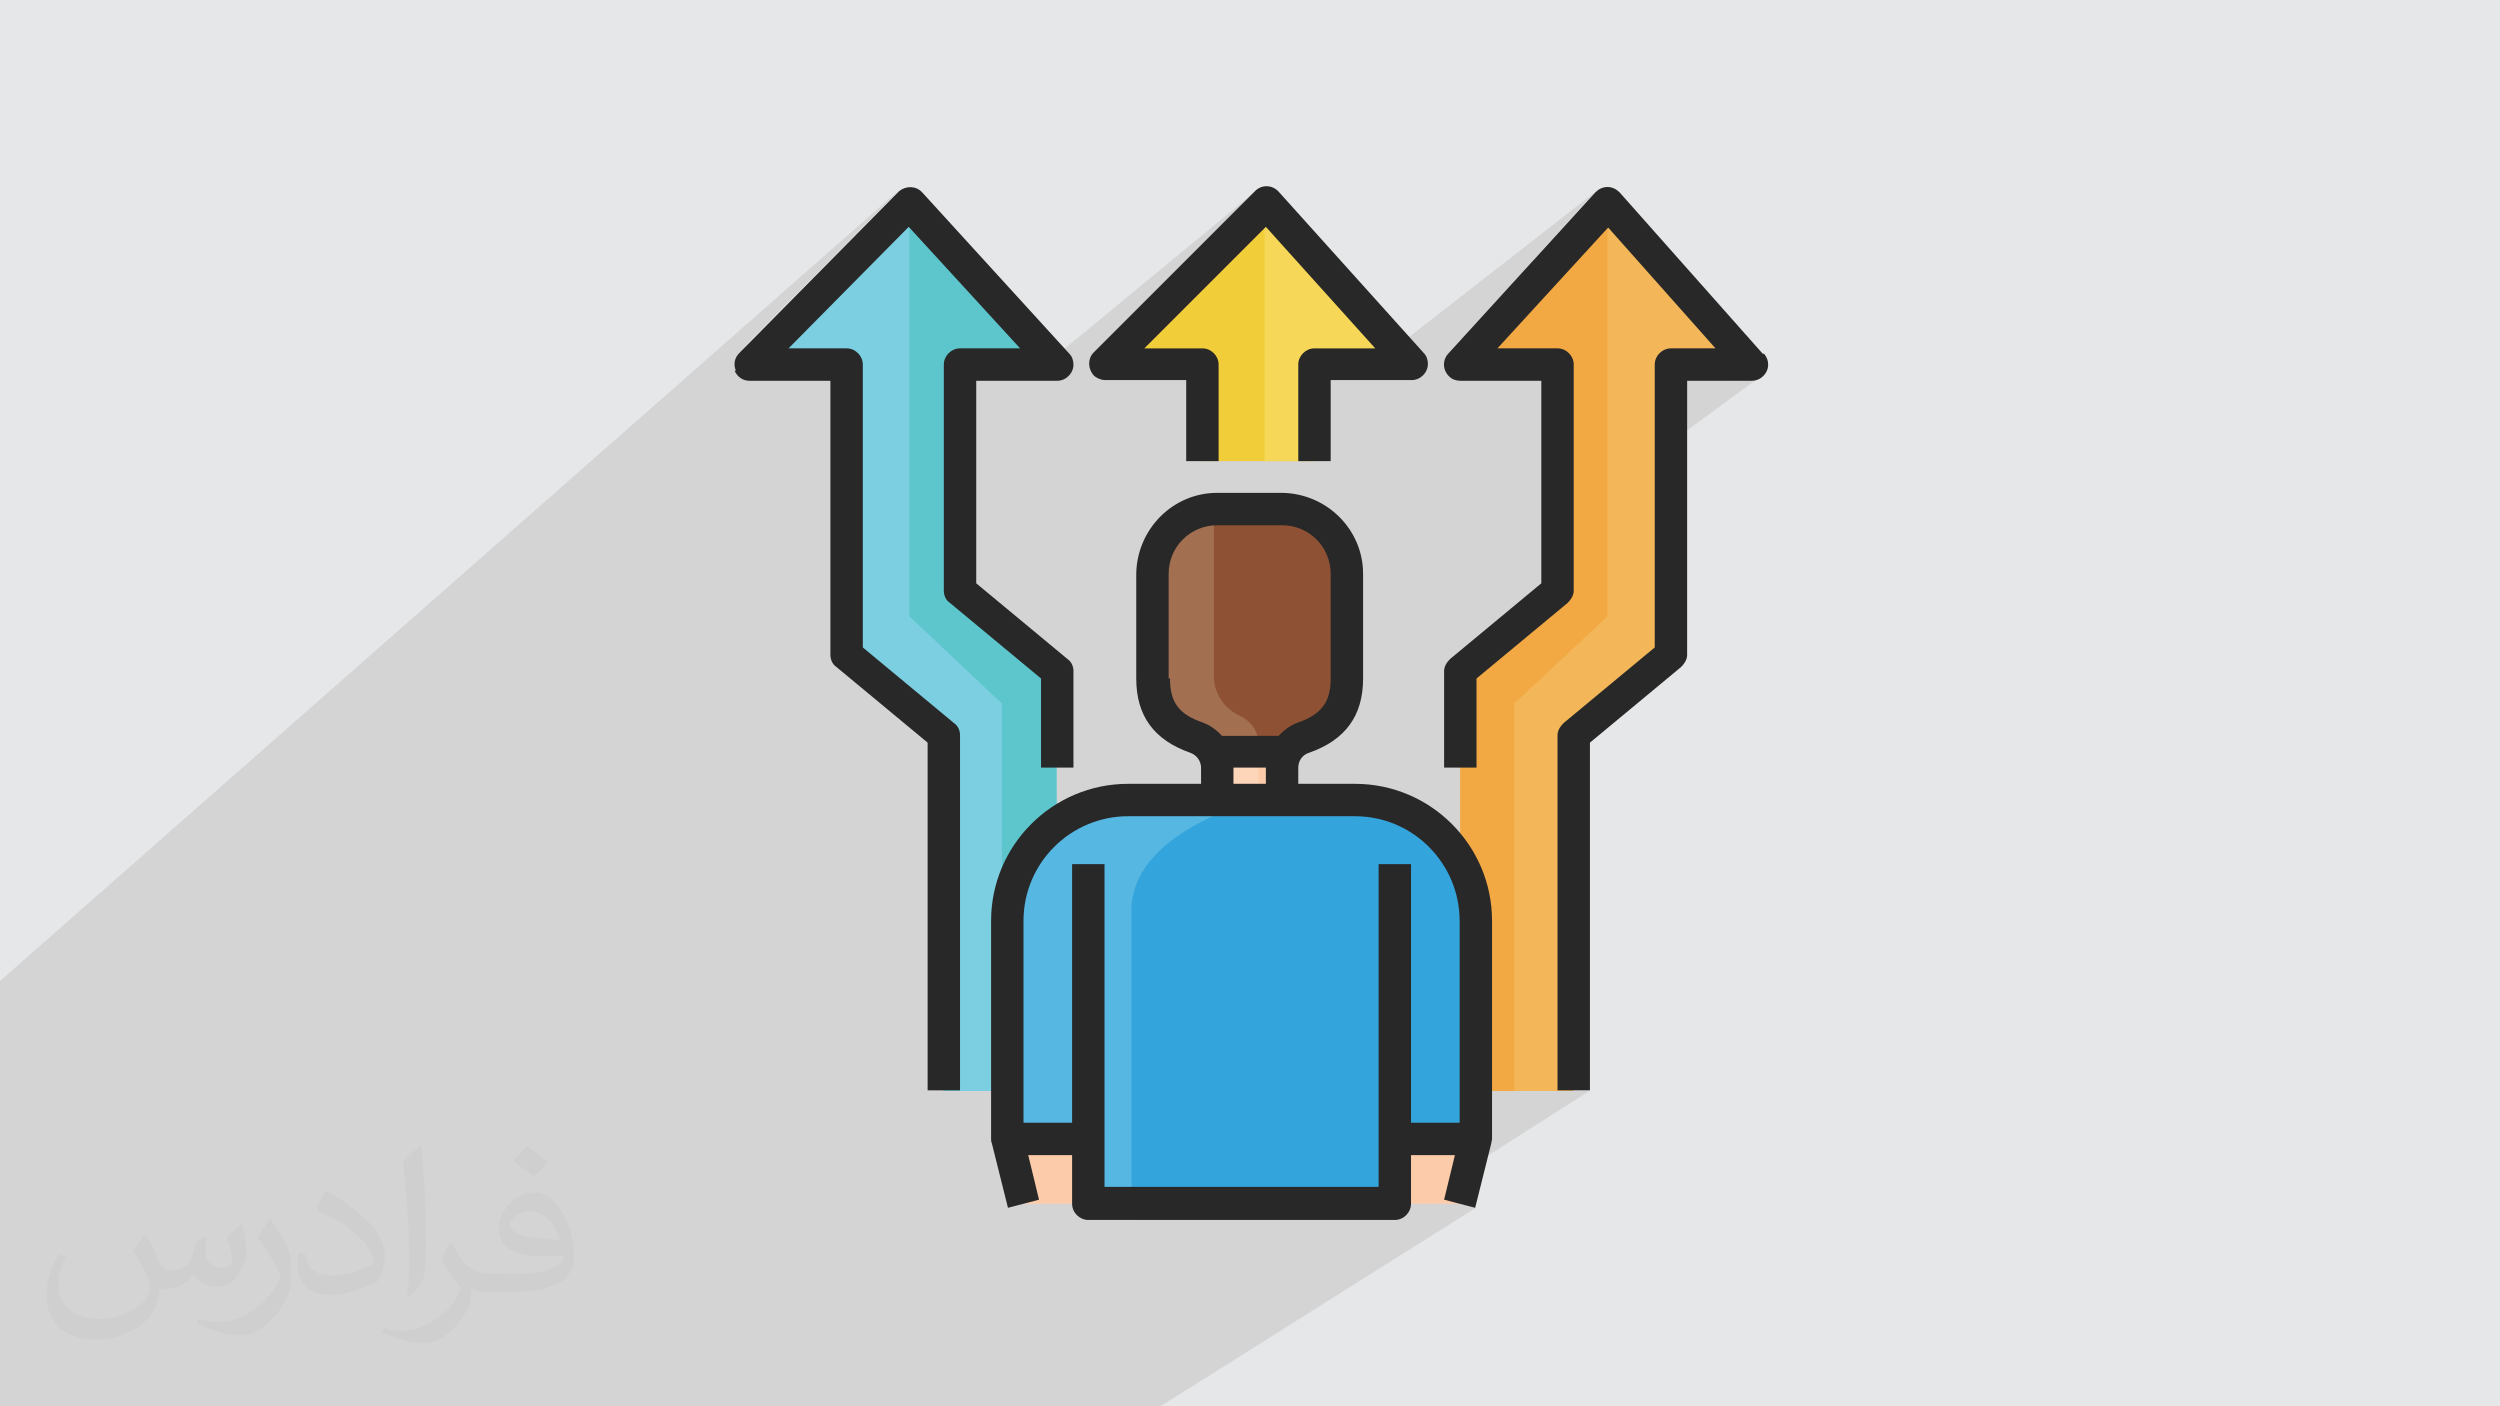 <?xml version="1.0" encoding="UTF-8"?>
<!DOCTYPE svg PUBLIC "-//W3C//DTD SVG 1.1//EN" "http://www.w3.org/Graphics/SVG/1.1/DTD/svg11.dtd">
<!-- Creator: CorelDRAW 2017 -->
<svg xmlns="http://www.w3.org/2000/svg" xml:space="preserve" width="3.703in" height="2.083in" version="1.1" style="shape-rendering:geometricPrecision; text-rendering:geometricPrecision; image-rendering:optimizeQuality; fill-rule:evenodd; clip-rule:evenodd"
viewBox="0 0 3703 2083"
 xmlns:xlink="http://www.w3.org/1999/xlink"
 enable-background="new 0 0 512 512">
 <defs>
  <style type="text/css">
   <![CDATA[
    .fil0 {fill:#E6E7E8}
    .fil11 {fill:#FEFEFE;fill-rule:nonzero}
    .fil14 {fill:#FDD5B9;fill-rule:nonzero}
    .fil9 {fill:#FCCCAA;fill-rule:nonzero}
    .fil3 {fill:#F3B759;fill-rule:nonzero}
    .fil4 {fill:#F2A843;fill-rule:nonzero}
    .fil15 {fill:#F6D757;fill-rule:nonzero}
    .fil10 {fill:#F2CD3A;fill-rule:nonzero}
    .fil13 {fill:#A27051;fill-rule:nonzero}
    .fil8 {fill:#8E5134;fill-rule:nonzero}
    .fil5 {fill:#7BCFE0;fill-rule:nonzero}
    .fil6 {fill:#5DC6CD;fill-rule:nonzero}
    .fil12 {fill:#56B7E3;fill-rule:nonzero}
    .fil7 {fill:#34A4DC;fill-rule:nonzero}
    .fil16 {fill:#282828;fill-rule:nonzero}
    .fil2 {fill:#373435;fill-opacity:0.031}
    .fil1 {fill:#373435;fill-opacity:0.102}
   ]]>
  </style>
 </defs>
 <g id="Layer_x0020_1">
  <polygon class="fil0" points="0,0 3703,0 3703,2083 0,2083 "/>
  <polygon class="fil1" points="2367,281 2068,514 1881,306 1874,302 1876,300 1685,458 1859,284 1859,283 1859,283 1859,283 1859,283 1859,283 1859,283 1859,283 1860,283 1558,532 1347,300 1098,518 1330,284 1330,284 1330,283 1330,283 1330,283 1330,283 1330,283 1330,283 1330,283 0,1453 0,1453 0,1480 0,1480 0,1499 0,1508 0,1508 0,1528 0,1613 0,1616 0,1706 0,1716 0,1732 0,1769 0,1774 0,1830 0,1838 0,1850 0,1853 0,1856 0,1865 0,1878 0,1881 0,1898 0,1939 0,1959 0,1961 0,1978 0,1983 0,1994 0,2010 0,2015 0,2083 38,2083 69,2083 69,2083 90,2083 98,2083 100,2083 108,2083 116,2083 118,2083 137,2083 145,2083 152,2083 264,2083 284,2083 290,2083 304,2083 331,2083 355,2083 372,2083 407,2083 417,2083 436,2083 441,2083 442,2083 450,2083 455,2083 456,2083 458,2083 461,2083 464,2083 482,2083 482,2083 492,2083 494,2083 497,2083 513,2083 515,2083 521,2083 522,2083 525,2083 533,2083 535,2083 535,2083 536,2083 538,2083 538,2083 539,2083 544,2083 568,2083 570,2083 571,2083 574,2083 576,2083 576,2083 579,2083 583,2083 596,2083 600,2083 602,2083 603,2083 604,2083 613,2083 617,2083 622,2083 631,2083 632,2083 651,2083 653,2083 661,2083 718,2083 738,2083 740,2083 763,2083 774,2083 800,2083 841,2083 848,2083 869,2083 884,2083 894,2083 895,2083 901,2083 910,2083 914,2083 924,2083 935,2083 980,2083 984,2083 1035,2083 1045,2083 1063,2083 1090,2083 1095,2083 1145,2083 1156,2083 1167,2083 1201,2083 1201,2083 1228,2083 1262,2083 1445,2083 1447,2083 1463,2083 1463,2083 1513,2083 1515,2083 1520,2083 1540,2083 1570,2083 1576,2083 1577,2083 1599,2083 1603,2083 1603,2083 1621,2083 1633,2083 1640,2083 1658,2083 1688,2083 1719,2083 2186,1789 2163,1783 2163,1783 2139,1777 2147,1748 2354,1616 2330,1616 2306,1616 2306,1089 2306,1087 2307,1084 2307,1082 2308,1079 2309,1077 2311,1075 2313,1073 2315,1071 2449,959 2449,674 2606,559 2602,562 2598,563 2593,563 2560,563 2593,540 2507,540 2540,516 2381,336 2381,300 2269,387 2363,284 2365,283 "/>
  <path class="fil2" d="M217 1831c7,11 12,21 16,32 3,7 5,19 21,19 5,0 11,-1 17,-5 7,-3 12,-9 14,-17l6 -21 15 -7 1 1c-2,8 -3,16 -3,21 0,18 15,24 27,24 7,0 13,-4 13,-10 0,-8 -4,-23 -8,-35 7,-7 14,-14 22,-20l1 1c4,15 6,30 6,40 0,10 -4,20 -8,27 -7,14 -20,25 -36,25 -12,0 -25,-6 -34,-17l-1 0c-9,11 -22,20 -43,20l-7 0c-1,14 -4,24 -9,33 -13,25 -50,42 -85,42 -49,0 -73,-28 -73,-66 0,-23 8,-45 19,-60l10 4c-7,14 -12,27 -12,40 0,35 29,52 62,52 31,0 68,-19 75,-42 -3,-25 -12,-36 -26,-59 4,-7 10,-15 17,-23l1 0 0 0 0 0 2 1 0 0 0 0 0 0 0 0zm564 -133c10,6 20,14 30,23 -6,8 -12,15 -21,21 -10,-8 -20,-15 -30,-22 7,-8 14,-15 20,-22l0 0 0 0 1 0 0 0 0 0 0 0zm5 96c-17,0 -30,11 -30,19 0,17 33,23 73,23 -5,-20 -22,-42 -43,-42zm-37 93c22,0 41,-1 55,-4 16,-4 30,-12 30,-18 0,-2 0,-3 -1,-5 -9,1 -19,1 -29,1 -29,0 -52,-7 -61,-23 -2,-5 -4,-10 -4,-16 0,-16 7,-32 19,-42 10,-9 21,-14 33,-14 20,0 37,16 48,42 6,14 11,30 11,51 0,14 -4,25 -12,34 -16,15 -45,21 -90,21l-20 0 0 0 -5 0c-11,0 -19,-2 -25,-7l-1 0c0,3 1,5 1,7 0,10 -3,23 -10,33 -20,30 -42,43 -60,43 -19,0 -42,-7 -63,-17l4 -7c7,3 16,5 29,5 34,0 78,-33 84,-64 -1,-3 -4,-6 -7,-10 -10,-12 -16,-22 -22,-32 5,-10 10,-18 14,-25l2 0c14,29 28,46 57,46l5 0 0 0 21 0 0 0 0 0 -3 1 0 0 0 0 0 0 0 0zm-146 31c2,-14 3,-29 3,-43l0 -21c0,-39 -5,-96 -9,-133 7,-8 17,-17 25,-23l2 1c5,47 7,101 7,151 0,13 -1,26 -2,35 -1,12 -8,21 -22,35l-3 -1 0 0 0 0 -1 -1 0 0 0 0 0 0 0 0zm-151 -62c1,18 10,33 41,33 20,0 36,-5 55,-14 3,-1 5,-3 5,-5 0,-12 -9,-27 -24,-41 -14,-13 -34,-25 -51,-32 -6,-3 -8,-5 -8,-8 0,-5 7,-16 13,-24l2 0c20,11 43,27 60,44 15,16 25,33 25,51 0,13 -4,26 -11,38 -22,11 -46,20 -70,20 -29,0 -48,-14 -48,-45 0,-3 0,-9 1,-16l10 0 0 0 0 0 0 -1 0 0 0 0 0 0 0 0zm-52 -52l18 29c7,11 13,22 13,41l0 24c0,19 -12,39 -32,60 -15,14 -29,20 -42,20 -19,0 -40,-6 -65,-17l3 -7c8,2 17,4 28,4 36,0 72,-26 89,-58 2,-4 3,-7 3,-9 0,-4 -2,-8 -4,-11 -9,-17 -19,-33 -30,-47 6,-9 12,-18 18,-27l1 0 0 -2 0 0 0 0 0 0 0 0z"/>
  <g id="_1675399192128">
   <polygon class="fil3" points="2163,1616 2163,994 2306,874 2306,540 2163,540 2381,300 2593,540 2473,540 2473,970 2330,1089 2330,1616 "/>
   <polygon class="fil4" points="2306,540 2306,874 2163,994 2163,1616 2243,1616 2243,1042 2381,913 2381,300 2163,540 "/>
   <polygon class="fil5" points="1565,1616 1565,994 1421,874 1421,540 1565,540 1347,300 1110,540 1254,540 1254,970 1397,1089 1397,1616 "/>
   <polygon class="fil6" points="1484,1042 1484,1616 1565,1616 1565,994 1421,874 1421,540 1565,540 1347,300 1347,913 "/>
   <path class="fil7" d="M2186 1364l0 323 -115 0 0 96 -459 0 0 -96 -120 0 0 -323c0,-99 80,-179 179,-179l335 0c99,0 179,80 179,179z"/>
   <path class="fil8" d="M1995 1005c0,48 -23,73 -64,87 -19,7 -32,25 -32,45l0 48 -96 0 0 -48c0,-20 -13,-38 -32,-45 -41,-14 -64,-39 -64,-87l0 -155c0,-53 43,-96 96,-96l96 0c53,0 96,43 96,96l0 155z"/>
   <polygon class="fil9" points="1613,1687 1613,1783 1517,1783 1493,1687 "/>
   <polygon class="fil9" points="2186,1687 2163,1783 2072,1783 2072,1687 "/>
   <polygon class="fil10" points="1780,683 1780,540 1636,540 1876,300 2091,540 1947,540 1947,683 "/>
   <path class="fil9" d="M1804 1137l0 48 96 0 0 -48c0,-8 2,-17 6,-24l-108 0c4,7 6,16 6,24z"/>
   <polygon class="fil11" points="1613,1807 1677,1807 1677,1783 1613,1783 "/>
   <path class="fil12" d="M1677 1783l-64 0 0 -96 -120 0 0 -323c0,-99 80,-179 179,-179l191 0c0,0 -191,47 -187,167l0 335 0 96z"/>
   <path class="fil11" d="M1798 1113l0 0c-6,-10 -14,-17 -25,-21 -41,-14 -64,-39 -64,-87l0 0c0,48 23,73 64,87 11,4 20,11 25,21z"/>
   <path class="fil13" d="M1864 1113l-66 0c-6,-10 -14,-17 -25,-21 -41,-14 -64,-39 -64,-87l0 -155c0,-50 39,-92 89,-95l0 246c0,25 14,47 36,58l4 2c16,8 26,23 26,41l0 11z"/>
   <path class="fil14" d="M1864 1185l-60 0 0 -48c0,-9 -2,-17 -6,-24l66 0 0 72z"/>
   <polygon class="fil15" points="1947,540 2091,540 1881,306 1874,302 1873,303 1873,683 1947,683 "/>
   <path class="fil16" d="M1672 1209l335 0c86,0 155,70 155,155l0 299 -72 0 0 -383 -48 0 0 478 -406 0 0 -478 -48 0 0 383 -72 0 0 -299c0,-86 70,-155 155,-155zm155 -72l48 0 0 24 -48 0 0 -24zm-96 -132l0 -155c0,-40 32,-72 72,-72l96 0c40,0 72,32 72,72l0 155c0,34 -13,53 -48,65 -11,4 -21,11 -29,20l-84 0c-8,-9 -18,-16 -29,-20 -35,-12 -48,-30 -48,-65zm-263 359l0 323c0,2 0,4 1,6l24 96 46 -12 -16 -66 65 0 0 72c0,13 11,24 24,24l454 0c13,0 24,-11 24,-24l0 -72 65 0 -16 66 46 12 24 -96c0,-2 1,-4 1,-6l0 -323c0,-112 -91,-203 -203,-203l-84 0 0 -24c0,-10 6,-19 16,-22 54,-19 80,-55 80,-110l0 -155c0,-66 -54,-119 -120,-120l-96 0c-66,0 -119,54 -120,120l0 155c0,55 26,91 80,110 9,3 16,12 16,22l0 24 -108 0c-112,0 -203,91 -203,203z"/>
   <path class="fil16" d="M1923 540l0 143 48 0 0 -120 120 0c13,0 24,-11 24,-24 0,-6 -2,-12 -6,-16l-215 -239c-9,-10 -24,-11 -34,-2 0,0 -1,1 -1,1l-239 239c-9,9 -9,24 0,34 4,4 11,7 17,7l120 0 0 120 48 0 0 -143c0,-13 -11,-24 -24,-24l-86 0 180 -180 162 180 -90 0c-13,0 -24,11 -24,24z"/>
   <path class="fil16" d="M1088 549c4,9 12,15 22,15l120 0 0 406c0,7 3,14 9,18l135 112 0 515 48 0 0 -526c0,-7 -3,-14 -9,-18l-135 -112 0 -419c0,-13 -11,-24 -24,-24l-86 0 178 -180 165 180 -89 0c-13,0 -24,11 -24,24l0 335c0,7 3,14 9,18l135 112 0 132 48 0 0 -143c0,-7 -3,-14 -9,-18l-135 -112 0 -300 120 0c13,0 24,-11 24,-24 0,-6 -2,-12 -6,-16l-218 -239c-9,-10 -24,-10 -34,-2 0,0 -1,1 -1,1l-236 239c-7,7 -9,17 -5,26z"/>
   <path class="fil16" d="M2611 524l-212 -239c-5,-5 -11,-8 -18,-8l0 0c-7,0 -13,3 -18,8l-218 239c-9,10 -8,25 2,34 4,4 10,6 16,6l120 0 0 300 -135 112c-5,5 -9,11 -9,18l0 143 48 0 0 -132 135 -112c5,-5 9,-11 9,-18l0 -335c0,-13 -11,-24 -24,-24l-89 0 164 -179 159 179 -66 0c-13,0 -24,11 -24,24l0 419 -135 112c-5,5 -9,11 -9,18l0 526 48 0 0 -515 135 -112c5,-5 9,-11 9,-18l0 -406 96 0c13,0 24,-11 24,-24 0,-6 -2,-11 -6,-16z"/>
  </g>
 </g>
</svg>
